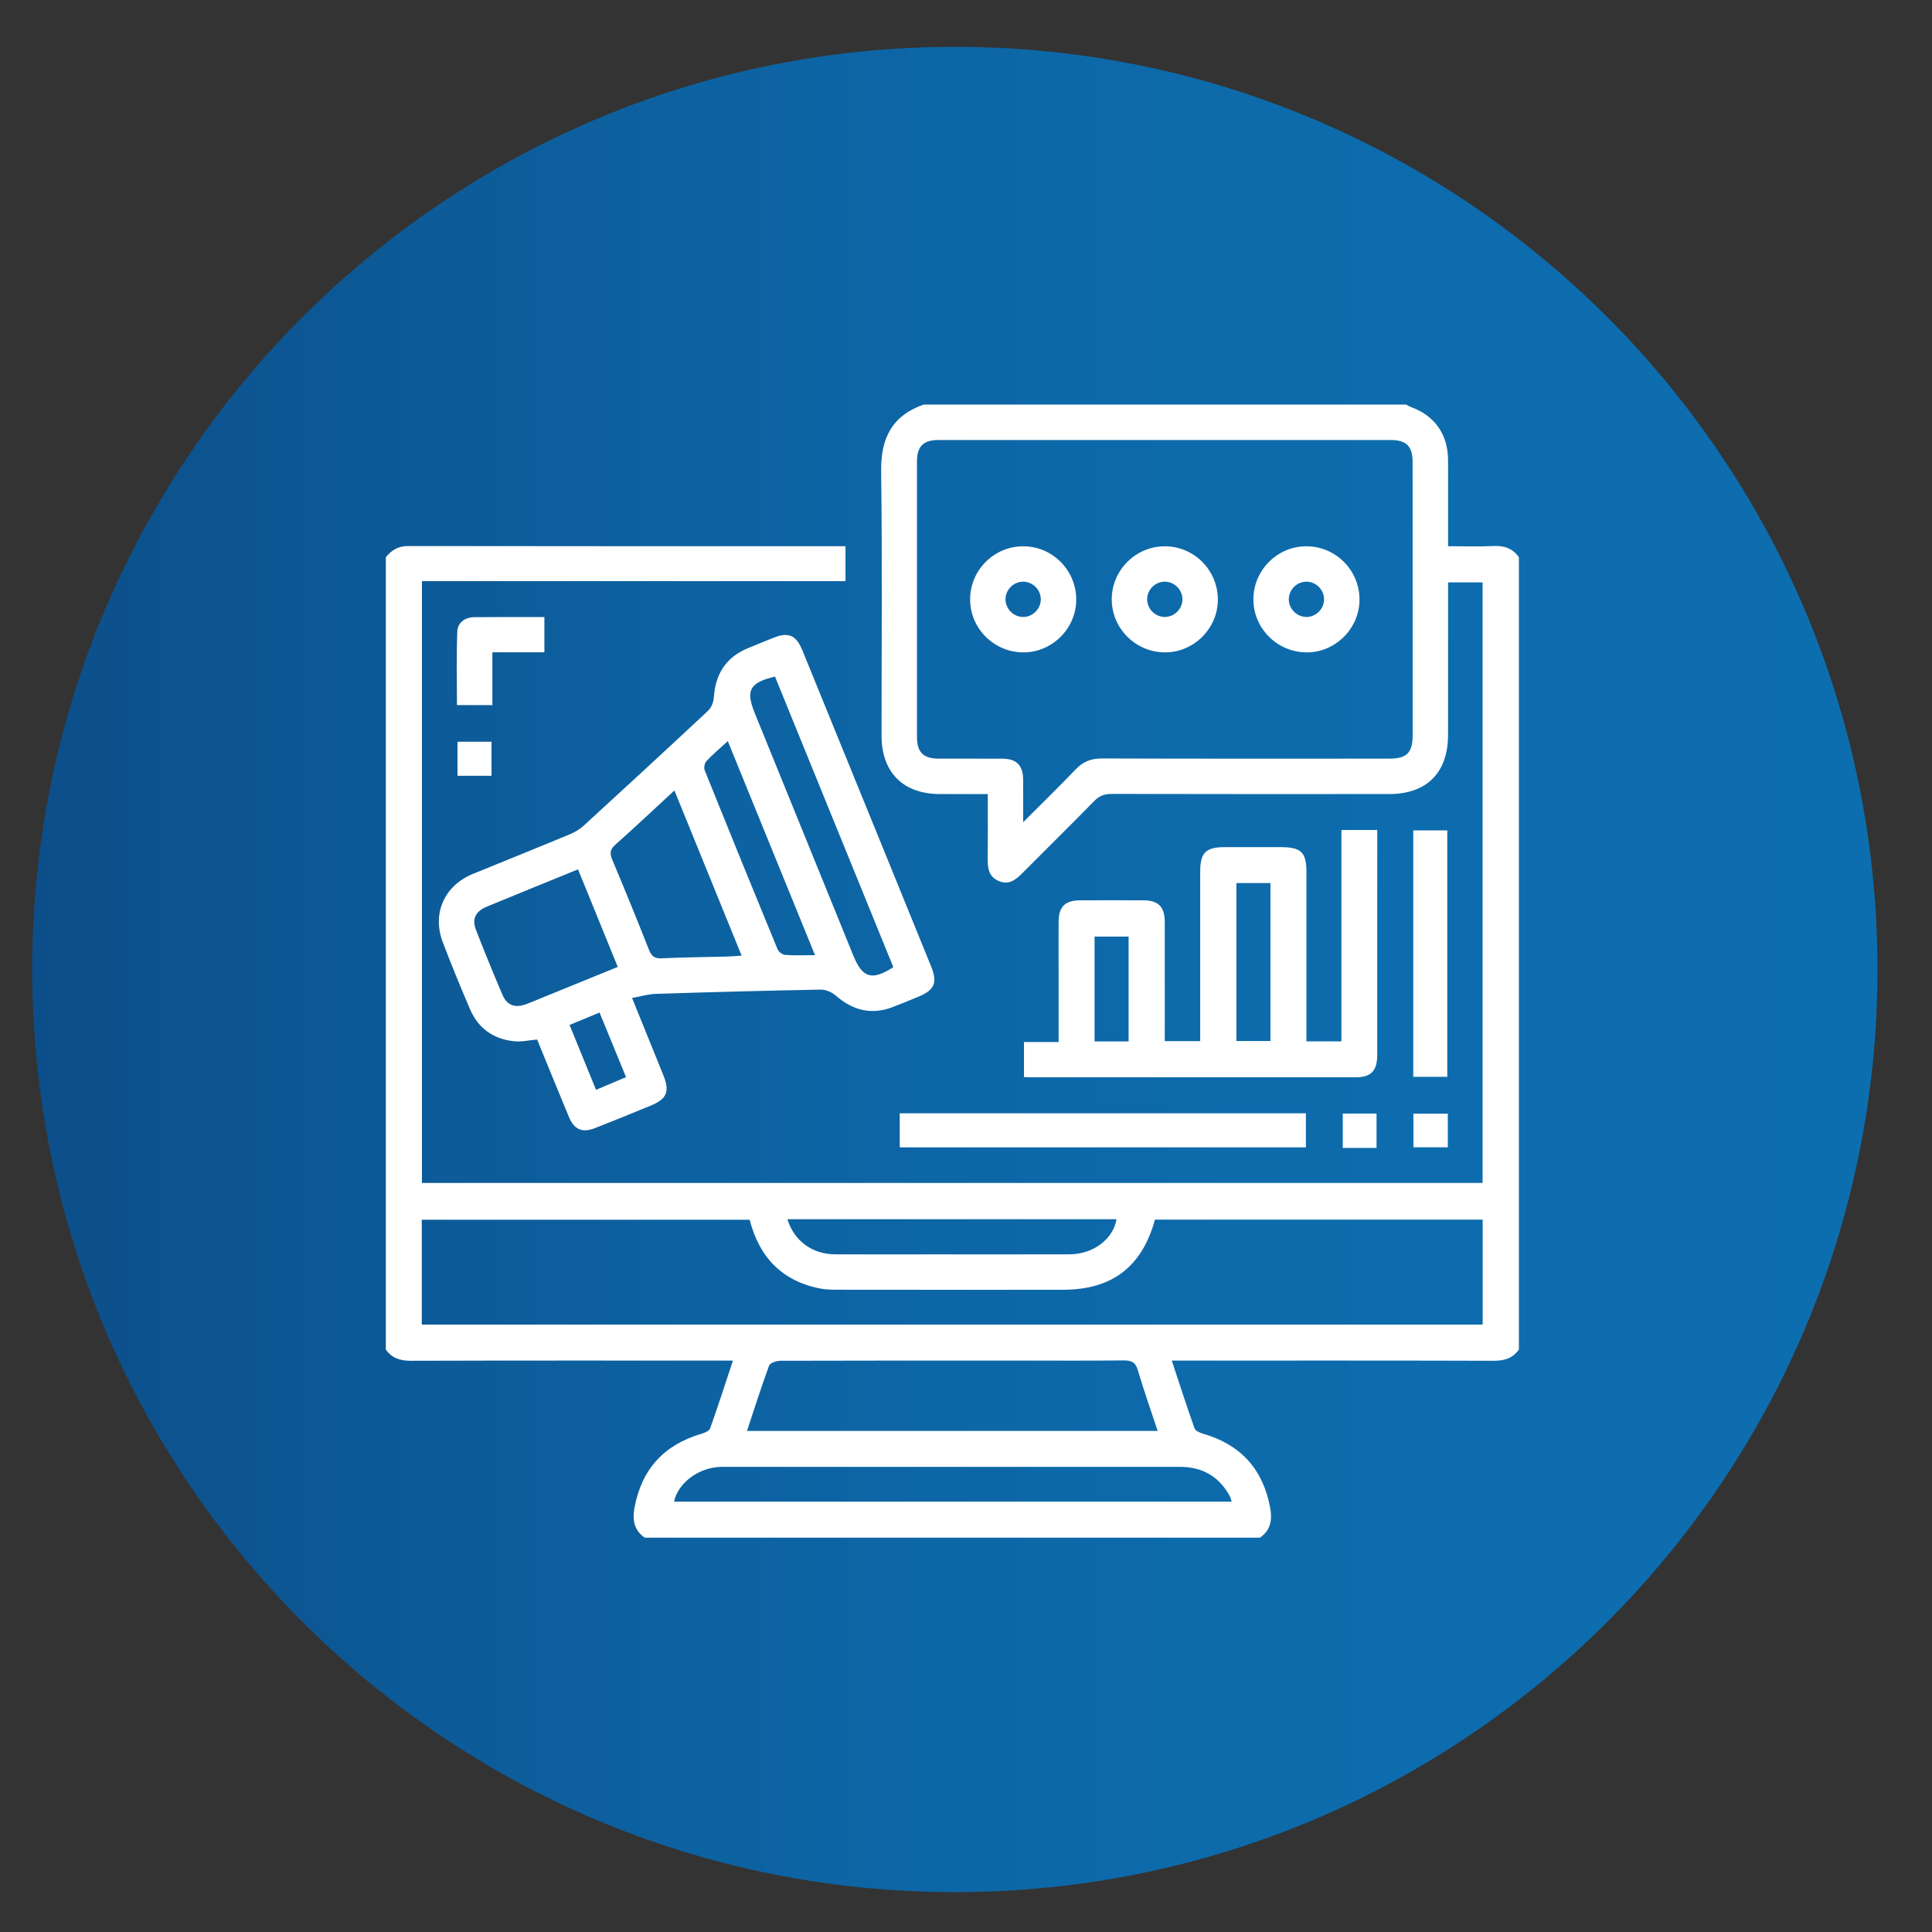 <?xml version="1.0" encoding="UTF-8"?>
<!-- Generator: Adobe Illustrator 16.0.0, SVG Export Plug-In . SVG Version: 6.00 Build 0)  -->
<svg xmlns="http://www.w3.org/2000/svg" xmlns:xlink="http://www.w3.org/1999/xlink" version="1.1" id="Layer_1" x="0px" y="0px" width="500px" height="500px" viewBox="0 0 500 500" xml:space="preserve">
<rect x="0" y="0" width="500" height="500" fill="#333333" stroke="none"/>
<g>
	<g>
		<defs>
			<path id="SVGID_1_" d="M8.336,250.902c0,131.876,106.91,238.782,238.78,238.782c131.885,0,238.773-106.906,238.773-238.782     S379.001,12.121,247.116,12.121C115.246,12.121,8.336,119.026,8.336,250.902"></path>
		</defs>
		<clipPath id="SVGID_2_">
			<use xlink:href="#SVGID_1_" overflow="visible"></use>
		</clipPath>
		
			<linearGradient id="SVGID_3_" gradientUnits="userSpaceOnUse" x1="-59.858" y1="643.072" x2="-47.081" y2="643.072" gradientTransform="matrix(37.376 0 0 -37.376 2245.625 24286.562)">
			<stop offset="0" style="stop-color:#0C4E89"></stop>
			<stop offset="0.075" style="stop-color:#0C538F"></stop>
			<stop offset="0.357" style="stop-color:#0D62A1"></stop>
			<stop offset="0.656" style="stop-color:#0D6BAC"></stop>
			<stop offset="1" style="stop-color:#0D6EAF"></stop>
		</linearGradient>
		<rect x="8.336" y="12.121" clip-path="url(#SVGID_2_)" fill="url(#SVGID_3_)" width="477.553" height="477.563"></rect>
	</g>
</g>
<g>
	<path fill-rule="evenodd" clip-rule="evenodd" fill="#FFFFFF" d="M99.85,144.218c1.489-1.844,3.193-2.918,5.774-2.905   c37.038,0.066,74.075,0.043,111.104,0.043c0.645,0,1.294,0,2.088,0c0,3.069,0,5.896,0,9.039c-36.446,0-72.934,0-109.62,0   c0,52.068,0,103.835,0,155.756c91.467,0,182.872,0,274.496,0c0-51.718,0-103.482,0-155.436c-2.833,0-5.724,0-8.93,0   c0,1.259,0,2.467,0,3.679c0,11.937,0.005,23.867-0.008,35.791c-0.009,9.771-5.497,15.312-15.208,15.312   c-23.955,0.012-47.911,0.022-71.866-0.031c-1.861,0-3.185,0.499-4.5,1.84c-6.138,6.272-12.399,12.435-18.587,18.655   c-1.696,1.704-3.441,3.142-6.039,2.083c-2.696-1.104-2.97-3.396-2.945-5.922c0.066-5.424,0.025-10.849,0.025-16.612   c-4.276,0-8.342,0-12.408-0.012c-9.504-0.008-15.08-5.603-15.084-15.148c-0.004-22.818,0.194-45.636-0.104-68.44   c-0.111-8.514,2.829-14.329,10.985-17.204c41.616,0,83.241,0,124.856,0c0.401,0.201,0.79,0.455,1.221,0.612   c6.191,2.25,9.591,7.037,9.653,13.675c0.024,2.471,0.008,4.947,0.008,7.424c0,4.917,0,9.818,0,14.939   c4.124,0,7.929,0.151,11.701-0.043c2.804-0.147,5.013,0.593,6.626,2.905c0,68.349,0,136.696,0,205.038   c-1.626,2.316-3.839,2.929-6.626,2.912c-26.578-0.083-53.164-0.05-79.746-0.05c-1.038,0-2.071,0-3.462,0   c2.002,6.047,3.859,11.829,5.891,17.537c0.231,0.661,1.385,1.149,2.204,1.39c9.728,2.813,15.506,9.165,17.366,19.133   c0.588,3.135,0.153,5.823-2.639,7.768c-53.076,0-106.145,0-159.222,0c-2.8-1.944-3.23-4.633-2.643-7.768   c1.853-9.968,7.652-16.296,17.367-19.133c0.823-0.24,1.981-0.729,2.205-1.373c2.035-5.725,3.888-11.49,5.897-17.554   c-1.39,0-2.428,0-3.466,0c-26.582,0-53.155-0.033-79.741,0.05c-2.788,0.017-5.005-0.587-6.626-2.912   C99.85,280.914,99.85,212.567,99.85,144.218z M264.792,212.786c4.896-4.914,9.326-9.203,13.574-13.657   c1.927-2.026,4.004-2.85,6.808-2.839c24.808,0.085,49.606,0.056,74.406,0.046c4.483,0,6.005-1.533,6.014-6.02   c0.004-23.557,0.004-47.119-0.009-70.678c0-4.144-1.596-5.759-5.674-5.763c-39.023-0.012-78.042-0.012-117.057,0.004   c-3.913,0-5.538,1.65-5.542,5.598c-0.012,23.755-0.012,47.504,0,71.259c0.004,3.935,1.642,5.575,5.559,5.6   c5.534,0.027,11.068-0.025,16.602,0.014c3.574,0.035,5.257,1.714,5.311,5.263C264.829,205.05,264.792,208.479,264.792,212.786z    M194.013,315.672c-28.459,0-56.659,0-84.857,0c0,9.141,0,18.074,0,27.124c91.611,0,183.083,0,274.562,0c0-9.182,0-18.182,0-27.157   c-28.419,0-56.639,0-84.813,0c-3.403,12.293-11.143,18.149-23.848,18.149c-19.274,0.017-38.556,0.017-57.837-0.009   c-1.613,0-3.264,0.009-4.848-0.289C202.421,331.579,196.516,325.417,194.013,315.672z M299.608,370.316   c-1.795-5.418-3.615-10.53-5.141-15.725c-0.608-2.068-1.667-2.539-3.661-2.515c-8.686,0.091-17.375,0.041-26.052,0.041   c-20.908,0-41.807-0.017-62.714,0.05c-1.026,0-2.713,0.529-2.978,1.208c-2.043,5.525-3.813,11.134-5.741,16.94   C228.809,370.316,263.989,370.316,299.608,370.316z M318.762,388.622c-0.219-0.645-0.302-1.092-0.517-1.48   c-2.792-5.063-7.114-7.519-12.854-7.519c-39.316-0.018-78.625-0.018-117.933,0c-0.566,0-1.146,0-1.712,0.049   c-5.435,0.48-10.332,4.343-11.303,8.95C222.481,388.622,270.491,388.622,318.762,388.622z M203.778,315.531   c1.77,5.658,6.427,9.059,12.35,9.092c8.396,0.041,16.792,0.008,25.176,0.008c11.825,0,23.646,0.024,35.475-0.008   c6.121-0.018,11.336-3.946,12.172-9.092C260.631,315.531,232.325,315.531,203.778,315.531z"></path>
	<path fill-rule="evenodd" clip-rule="evenodd" fill="#FFFFFF" d="M163.577,258.273c2.912,7.182,5.534,13.615,8.123,20.058   c1.679,4.165,0.86,6.114-3.333,7.818c-4.756,1.961-9.521,3.896-14.311,5.774c-3.367,1.34-5.435,0.471-6.849-2.92   c-2.779-6.661-5.484-13.365-8.198-19.977c-2.101,0.178-4.012,0.645-5.856,0.459c-5.36-0.516-9.331-3.266-11.481-8.243   c-2.49-5.776-4.88-11.593-7.102-17.464c-2.792-7.397,0.451-14.583,7.78-17.592c8.372-3.435,16.776-6.802,25.126-10.273   c1.291-0.538,2.577-1.291,3.594-2.24c10.77-9.856,21.507-19.753,32.169-29.723c0.84-0.788,1.427-2.213,1.498-3.394   c0.393-6.109,3.135-10.477,8.884-12.828c2.2-0.912,4.401-1.822,6.618-2.697c3.83-1.505,5.803-0.662,7.403,3.243   c7.428,18.173,14.819,36.343,22.223,54.52c3.702,9.089,7.407,18.169,11.088,27.262c1.725,4.253,0.951,6.122-3.209,7.865   c-2.2,0.914-4.401,1.806-6.626,2.672c-5.559,2.165-10.397,0.914-14.823-2.941c-1.009-0.872-2.605-1.568-3.913-1.544   c-14.219,0.269-28.431,0.649-42.638,1.104C167.812,257.264,165.901,257.857,163.577,258.273z M174.533,204.57   c-5.344,4.93-10.253,9.577-15.303,14.056c-1.418,1.266-1.435,2.277-0.765,3.896c3.234,7.708,6.403,15.456,9.472,23.244   c0.653,1.667,1.435,2.337,3.292,2.248c5.712-0.269,11.432-0.312,17.148-0.463c1.071-0.035,2.15-0.141,3.557-0.235   C186.076,232.918,180.385,218.946,174.533,204.57z M149.589,224.991c-8.136,3.323-15.907,6.458-23.641,9.662   c-2.871,1.191-3.851,3.183-2.796,5.918c2.2,5.679,4.5,11.324,6.907,16.923c1.175,2.739,3.259,3.429,6.109,2.386   c1.435-0.524,2.833-1.127,4.239-1.714c6.411-2.596,12.822-5.213,19.472-7.927C156.413,241.723,153.046,233.468,149.589,224.991z    M200.568,175.093c-6.592,1.584-7.635,3.567-5.228,9.49c8.503,20.905,16.999,41.806,25.494,62.703   c2.382,5.84,4.789,6.58,10.36,3.021C220.992,225.25,210.772,200.151,200.568,175.093z M210.925,247.195   c-7.718-18.953-15.088-37.04-22.57-55.395c-2.072,1.904-3.908,3.433-5.521,5.167c-0.479,0.507-0.728,1.731-0.463,2.376   c6.212,15.456,12.499,30.885,18.852,46.292c0.273,0.681,1.249,1.434,1.964,1.493C205.532,247.315,207.897,247.195,210.925,247.195z    M154.25,282.041c2.854-1.204,5.261-2.213,7.768-3.278c-2.375-5.788-4.595-11.2-6.858-16.72c-2.771,1.148-5.207,2.166-7.755,3.214   C149.692,270.871,151.905,276.296,154.25,282.041z"></path>
	<path fill-rule="evenodd" clip-rule="evenodd" fill="#FFFFFF" d="M347.164,214.8c3.342,0,6.171,0,9.272,0c0,0.982,0,1.813,0,2.637   c0,18.519,0,37.032-0.008,55.545c-0.005,4.161-1.589,5.824-5.634,5.824c-28.054,0.012-56.108,0.012-84.175,0   c-0.472,0-0.935-0.044-1.617-0.079c0-2.935,0-5.827,0-9.052c2.891,0,5.786,0,8.963,0c0-6.484,0-12.653,0-18.831   c0-4.109-0.033-8.208,0-12.317c0.032-3.896,1.671-5.515,5.624-5.52c5.443-0.035,10.878-0.035,16.321,0   c3.896,0.017,5.521,1.667,5.529,5.615c0.021,10.208,0.005,20.407,0.005,30.823c3.035,0,5.931,0,9.169,0c0-1.021,0-2.039,0-3.048   c0-13.648-0.004-27.291,0-40.948c0.008-4.715,1.46-6.179,6.104-6.204c4.968-0.013,9.927,0,14.894,0   c5.096,0.012,6.493,1.367,6.493,6.39c0,13.553,0,27.113,0,40.654c0,1.021,0,2.056,0,3.22c3.09,0,5.915,0,9.059,0   C347.164,251.352,347.164,233.176,347.164,214.8z M319.982,228.54c0,13.818,0,27.395,0,40.876c3.102,0,5.997,0,8.81,0   c0-13.74,0-27.256,0-40.876C325.818,228.54,322.993,228.54,319.982,228.54z M292.085,269.521c0-9.231,0-18.215,0-27.136   c-3.098,0-5.993,0-8.813,0c0,9.169,0,18.09,0,27.136C286.245,269.521,289.062,269.521,292.085,269.521z"></path>
	<path fill-rule="evenodd" clip-rule="evenodd" fill="#FFFFFF" d="M232.85,296.937c0-3.003,0-5.84,0-8.81   c35.077,0,70.026,0,105.115,0c0,2.953,0,5.782,0,8.81C303.004,296.937,268.051,296.937,232.85,296.937z"></path>
	<path fill-rule="evenodd" clip-rule="evenodd" fill="#FFFFFF" d="M374.557,278.685c-3.016,0-5.836,0-8.806,0   c0-21.27,0-42.408,0-63.785c2.813,0,5.707,0,8.806,0C374.557,236.03,374.557,257.237,374.557,278.685z"></path>
	<path fill-rule="evenodd" clip-rule="evenodd" fill="#FFFFFF" d="M127.428,182.478c-3.218,0-6.047,0-9.166,0   c0-6.384-0.157-12.73,0.091-19.056c0.083-2.302,1.994-3.667,4.38-3.698c5.985-0.064,11.969-0.025,18.153-0.025   c0,3.034,0,5.918,0,9.114c-4.426,0-8.851,0-13.458,0C127.428,173.461,127.428,177.804,127.428,182.478z"></path>
	<path fill-rule="evenodd" clip-rule="evenodd" fill="#FFFFFF" d="M127.205,191.955c0,3.034,0,5.853,0,8.822   c-2.937,0-5.753,0-8.802,0c0-2.844,0-5.73,0-8.822C121.224,191.955,124.107,191.955,127.205,191.955z"></path>
	<path fill-rule="evenodd" clip-rule="evenodd" fill="#FFFFFF" d="M356.246,297.085c-3.007,0-5.753,0-8.739,0c0-2.903,0-5.807,0-8.9   c2.775,0,5.667,0,8.739,0C356.246,291.047,356.246,293.934,356.246,297.085z"></path>
	<path fill-rule="evenodd" clip-rule="evenodd" fill="#FFFFFF" d="M374.692,288.218c0,2.986,0,5.732,0,8.702c-2.937,0-5.823,0-8.9,0   c0-2.846,0-5.725,0-8.702C368.778,288.218,371.723,288.218,374.692,288.218z"></path>
	<path fill-rule="evenodd" clip-rule="evenodd" fill="#FFFFFF" d="M251.068,155.162c-0.028-7.602,6.196-13.818,13.814-13.783   c7.474,0.033,13.587,6.155,13.645,13.671c0.063,7.458-6.08,13.715-13.524,13.783C257.372,168.908,251.098,162.759,251.068,155.162z    M269.358,154.988c-0.07-2.463-2.151-4.463-4.612-4.446c-2.568,0.022-4.665,2.252-4.512,4.81c0.141,2.455,2.295,4.415,4.748,4.32   C267.435,159.561,269.424,157.443,269.358,154.988z"></path>
	<path fill-rule="evenodd" clip-rule="evenodd" fill="#FFFFFF" d="M301.403,141.378c7.603-0.022,13.789,6.181,13.777,13.835   c-0.013,7.443-6.225,13.632-13.678,13.62c-7.636-0.012-13.822-6.233-13.785-13.822   C287.763,147.533,293.926,141.399,301.403,141.378z M301.42,159.672c2.457,0.015,4.533-2.004,4.591-4.471   c0.05-2.568-2.101-4.719-4.678-4.659c-2.461,0.054-4.471,2.134-4.446,4.595C296.907,157.604,298.955,159.643,301.42,159.672z"></path>
	<path fill-rule="evenodd" clip-rule="evenodd" fill="#FFFFFF" d="M351.838,155.04c0.065,7.455-6.076,13.725-13.509,13.793   c-7.635,0.075-13.909-6.069-13.954-13.659c-0.033-7.48,6.055-13.701,13.516-13.796C345.501,141.273,351.771,147.413,351.838,155.04   z M342.664,155.118c0.004-2.467-2.015-4.529-4.483-4.576c-2.564-0.052-4.724,2.122-4.641,4.694c0.078,2.45,2.167,4.462,4.624,4.436   C340.629,159.635,342.664,157.573,342.664,155.118z"></path>
</g>
</svg>
